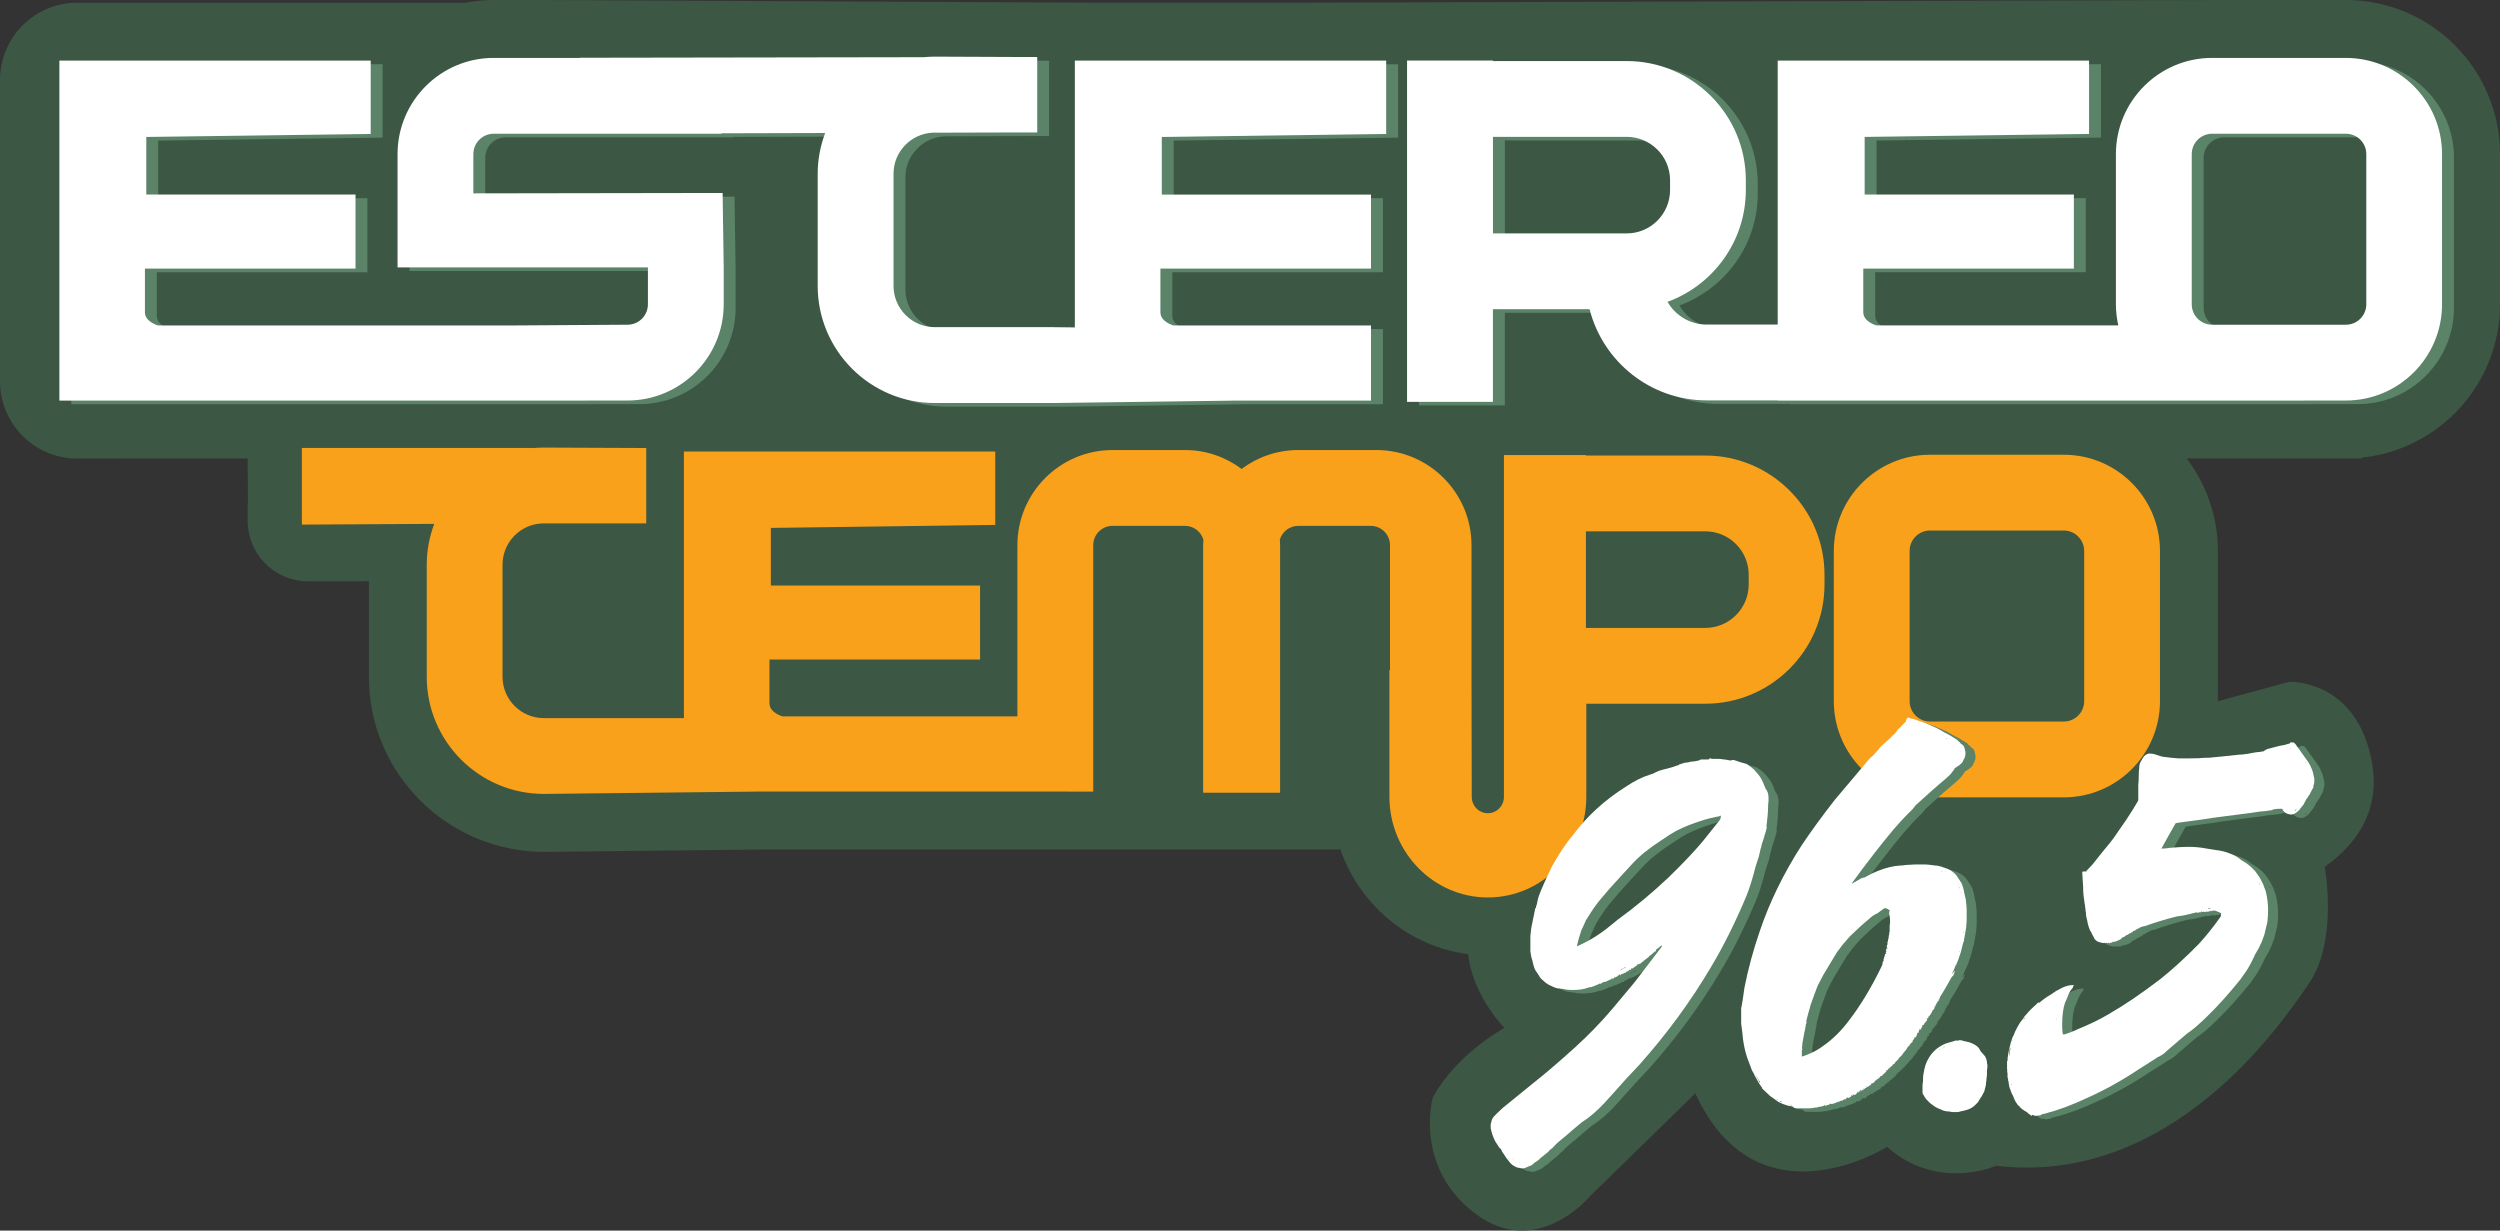 <?xml version="1.0" encoding="UTF-8"?><svg id="a" xmlns="http://www.w3.org/2000/svg" viewBox="0 0 1310.82 645.23"><rect x="0" y="0" width="1310.82" height="645.23" fill="#333333" stroke="none"/><path d="m1162.9,367.65l37.41-10.15s29.45-1.26,40.6,31.54c11.15,32.81-4.83,53.27-21.96,65.45,0,0,7.07,38.47-8.12,60.88-15.19,22.41-72.81,106.71-164.19,95.86,0,0-30.59,13.69-57.18-9.89,0,0-67.96,42.99-100.55-28.06l-54.95,53.65s-27.91,33.87-60.36,9.46c-32.45-24.41-22.4-60.74-22.4-60.74,0,0,9.4-20.17,37.55-36.75,0,0-24.13-24.43-18.2-51.98l54.08-75.13,85.79-37.1,105.12-14.69h73.43l73.92,7.64Z" fill="#3c5744"/><path d="m717.44,446.03l-15.88-4.46c10.11,34.29,41.5,59.36,78.56,59.36,45.2,0,81.98-37.31,81.98-83.16v-18.42h32.03c14.42,0,28.09-3.31,40.28-9.2,9.78,33.62,40.81,58.29,77.54,58.29h70.15c44.55,0,80.8-36.24,80.8-80.79v-78.78c0-18.2-6.12-34.95-16.31-48.47h61.37l30.36-.03v-.42c40.67-4.17,72.5-38.62,72.5-80.38v-78.77c0-44.55-36.25-80.8-80.8-80.8h-70.15c-.17,0-.33.01-.5.01l-480.55,1.4h-104.59L284.99,0h-26.11c-5.11,0-10.11.5-14.96,1.42H40.54C18.15,1.42,0,19.57,0,41.96v157.94c0,22.39,18.15,40.54,40.54,40.54h24.71c.25,0,.49-.03.74-.04h63.85l.17,22.73c-.11,1.08-.17,2.17-.17,3.28v6.69c0,1.34.11,2.66.27,3.95v.08s.01.01.01.01c1.99,15.6,15.29,27.67,31.43,27.67h28.56c1.12,0,2.22-.06,3.31-.17v50.28c0,50.58,41.16,91.74,92.07,91.74l114.53-1.25h305.55l11.87.64Z" fill="#3c5744"/><g><path d="m569.84,173.57c-5.18-.02-9.78-.13-11.33-.13h-62.13c-11.93,0-21.63-9.7-21.63-21.63v-58.84c0-11.49,9.04-20.83,20.37-21.5l46-.13h8.97V31.83s-.62,0-.62,0v-.03h-5.44s-47.65-.2-47.65-.2c-1.96,0-3.89.11-5.81.29l-180.36.29v.08s-45.09,0-45.09,0c-27.81,0-50.43,22.62-50.43,50.43v59.42h131.27v19.36c0,5.89-4.79,10.69-10.69,10.69l-58.58.38H89.12s-6.89-1.85-6.89-6.89v-22.91h110.42v-38.83h-109.7v-30.2l117.66-1.56v-38.47H37.38v178.26h177.85v.02l19.91-.02h78.07v-.03h22.06c27.81,0,50.44-22.62,50.44-50.44v-19.36l-.57-39.03-130.7.21v-20.59c0-5.89,4.79-10.68,10.68-10.68h119.43c-.02-.08-.04-.15-.06-.23l54.41-.15c-2.48,6.66-3.91,13.83-3.91,21.35v58.84c0,33.84,27.53,61.38,61.38,61.38h62.13l93.89-1.24-.03-.02h72.75v-39.4h-103.53s-6.89-1.85-6.89-6.89v-22.91h110.42v-38.83h-109.7v-30.2l117.66-1.56v-38.47h-163.25v139.89Z" fill="#5b8367"/><path d="m1236.27,32.26h-70.15c-27.81,0-50.44,22.62-50.44,50.43v78.77c0,3.8.46,7.5,1.26,11.06h-126.83s-6.89-1.85-6.89-6.89v-22.91h110.42v-38.83h-109.7v-30.2l117.66-1.56v-38.47h-163.25v138.4h-37.24c-8.77,0-16.43-4.81-20.53-11.91,23.92-8.78,41.06-31.71,41.06-58.63v-5.13c0-34.47-28.04-62.5-62.5-62.5h-70.11v-.26h-45.02v178.95h45.02v-48.56h50.68c7,27.42,31.84,47.79,61.41,47.79h37.24v.11h275.83v-.03h22.06c27.81,0,50.43-22.62,50.43-50.44v-78.77c0-27.81-22.62-50.43-50.43-50.43Zm-447.22,41.39h70.11c12.55,0,22.75,10.21,22.75,22.75v5.13c0,12.55-10.21,22.75-22.75,22.75h-70.11v-50.64Zm457.91,87.82c0,5.89-4.79,10.69-10.68,10.69h-70.15c-5.89,0-10.69-4.79-10.69-10.69v-78.77c0-5.89,4.79-10.68,10.69-10.68h70.15c5.89,0,10.68,4.79,10.68,10.68v78.77Z" fill="#5b8367"/></g><path d="m563.6,171.67c-5.18-.02-9.78-.13-11.33-.13h-62.13c-11.93,0-21.63-9.7-21.63-21.63v-58.84c0-11.49,9.04-20.83,20.37-21.5l46-.13h8.97V29.93s-.62,0-.62,0v-.03h-5.44s-47.65-.2-47.65-.2c-1.96,0-3.89.11-5.81.29l-180.36.29v.08s-45.09,0-45.09,0c-27.81,0-50.43,22.62-50.43,50.43v59.42h131.27v19.36c0,5.89-4.79,10.69-10.69,10.69l-58.58.38H82.88s-6.89-1.85-6.89-6.89v-22.91h110.42v-38.83h-109.7v-30.2l117.66-1.56V31.78H31.13v178.26h177.85v.02l19.91-.02h78.07v-.03h22.06c27.81,0,50.44-22.62,50.44-50.44v-19.36l-.57-39.03-130.7.21v-20.59c0-5.89,4.79-10.68,10.68-10.68h119.43c-.02-.08-.04-.15-.06-.23l54.41-.15c-2.48,6.66-3.91,13.83-3.91,21.35v58.84c0,33.84,27.53,61.38,61.38,61.38h62.13l93.89-1.24-.03-.02h72.75v-39.4h-103.53s-6.89-1.85-6.89-6.89v-22.91h110.42v-38.83h-109.7v-30.2l117.66-1.56V31.78h-163.25v139.89Z" fill="#fff"/><path d="m1230.02,30.36h-70.15c-27.81,0-50.44,22.62-50.44,50.43v78.77c0,3.8.46,7.5,1.26,11.06h-126.83s-6.89-1.85-6.89-6.89v-22.91h110.42v-38.83h-109.7v-30.2l117.66-1.56V31.78h-163.25v138.4h-37.24c-8.77,0-16.43-4.81-20.53-11.91,23.92-8.78,41.06-31.71,41.06-58.63v-5.13c0-34.47-28.04-62.5-62.5-62.5h-70.11v-.26h-45.02v178.95h45.02v-48.56h50.68c7,27.42,31.84,47.79,61.41,47.79h37.24v.11h275.83v-.03h22.06c27.81,0,50.43-22.62,50.43-50.44v-78.77c0-27.81-22.62-50.43-50.43-50.43Zm-447.22,41.39h70.11c12.55,0,22.75,10.21,22.75,22.75v5.13c0,12.55-10.21,22.75-22.75,22.75h-70.11v-50.64Zm457.91,87.82c0,5.89-4.79,10.69-10.68,10.69h-70.15c-5.89,0-10.69-4.79-10.69-10.69v-78.77c0-5.89,4.79-10.68,10.69-10.68h70.15c5.89,0,10.68,4.79,10.68,10.68v78.77Z" fill="#fff"/><path d="m1089.31,238.43h-70.15c-27.81,0-50.43,22.62-50.43,50.44v78.78c0,27.81,22.62,50.43,50.43,50.43h70.15c27.81,0,50.44-22.62,50.44-50.43v-78.78c0-27.81-22.62-50.44-50.44-50.44Zm10.69,129.21c0,5.89-4.79,10.68-10.69,10.68h-70.15c-5.89,0-10.68-4.79-10.68-10.68v-78.78c0-5.89,4.79-10.69,10.68-10.69h70.15c5.89,0,10.69,4.79,10.69,10.69v78.78Z" fill="#3c5744"/><path d="m578.26,417.28v-129.07c0-5.59,4.55-10.14,10.14-10.14h37.96c4.58,0,8.42,3.07,9.67,7.25-.06.96-.15,1.91-.15,2.89v129.81h40.37v-129.81c0-.97-.09-1.92-.15-2.89,1.25-4.18,5.09-7.25,9.67-7.25h37.96c5.59,0,10.14,4.55,10.14,10.14v65.46h-.29c0,.31-.02.62-.02.93v65.52c0,29.11,23.16,52.8,51.62,52.8s51.62-23.69,51.62-52.8v-48.79h62.39c34.46,0,62.5-28.04,62.5-62.5v-5.13c0-34.47-28.04-62.5-62.5-62.5h-62.6v-.26h-42.99v178.95h.01v.23c0,4.76-3.79,8.63-8.44,8.63s-8.44-3.87-8.44-8.63l-.13-64.35v-67.56c0-27.51-22.38-49.89-49.89-49.89h-40.94c-11.14,0-21.4,3.71-29.71,9.9-8.31-6.19-18.57-9.9-29.71-9.9h-37.96c-27.51,0-49.89,22.38-49.89,49.89v89.77h-123.1s-6.89-1.85-6.89-6.89v-22.91h110.42v-38.83h-109.7v-30.2l117.66-1.56v-38.47h-163.25v139.76h-73.46c-11.93,0-21.63-9.7-21.63-21.63v-58.84c0-11.93,9.7-21.63,21.63-21.63h53.71v-39.52s-53.71-.23-53.71-.23c-2.05,0-4.07.11-6.06.31v-.11h-120.79v40.19l69.39-.38c-2.49,6.67-3.91,13.85-3.91,21.37v58.84c0,33.84,27.53,61.38,61.38,61.38l112.88-1.24v-.02s135.43,0,135.43,0l39.75-.11Zm343.68-108.45c0,12.55-10.21,22.75-22.75,22.75h-62.6v-50.64h62.6c12.55,0,22.75,10.21,22.75,22.75v5.13Z" fill="#3c5744"/><g><path d="m1082.1,238.43h-70.15c-27.81,0-50.43,22.62-50.43,50.44v78.78c0,27.81,22.62,50.43,50.43,50.43h70.15c27.81,0,50.44-22.62,50.44-50.43v-78.78c0-27.81-22.62-50.44-50.44-50.44Zm10.69,129.21c0,5.89-4.79,10.68-10.69,10.68h-70.15c-5.89,0-10.68-4.79-10.68-10.68v-78.78c0-5.89,4.79-10.69,10.68-10.69h70.15c5.89,0,10.69,4.79,10.69,10.69v78.78Z" fill="#f9a11b"/><path d="m573.21,415.07v-129.21c0-5.59,4.55-10.14,10.14-10.14h37.96c4.58,0,8.42,3.07,9.67,7.25-.06.96-.15,1.91-.15,2.89v129.81h40.37v-129.81c0-.97-.09-1.92-.15-2.89,1.25-4.18,5.09-7.25,9.67-7.25h37.96c5.59,0,10.14,4.55,10.14,10.14v65.46h-.29c0,.31-.02.62-.02.93v65.52c0,29.11,23.16,52.8,51.62,52.8s51.62-23.69,51.62-52.8v-48.79h62.39c34.46,0,62.5-28.04,62.5-62.5v-5.13c0-34.47-28.04-62.5-62.5-62.5h-62.6v-.26h-42.99v178.95h.01v.23c0,4.76-3.79,8.63-8.44,8.63s-8.44-3.87-8.44-8.63l-.13-64.35v-67.56c0-27.51-22.38-49.89-49.89-49.89h-40.94c-11.14,0-21.4,3.71-29.71,9.9-8.31-6.19-18.57-9.9-29.71-9.9h-37.96c-27.51,0-49.89,22.38-49.89,49.89v89.77h-123.1s-6.89-1.85-6.89-6.89v-22.91h110.42v-38.83h-109.7v-30.2l117.66-1.56v-38.47h-163.25v139.76h-73.46c-11.93,0-21.63-9.7-21.63-21.63v-58.84c0-11.93,9.7-21.63,21.63-21.63h53.71v-39.52s-53.71-.23-53.71-.23c-2.05,0-4.07.11-6.06.31v-.11h-120.79v40.19l69.39-.38c-2.49,6.67-3.91,13.85-3.91,21.37v58.84c0,33.84,27.53,61.38,61.38,61.38l112.88-1.24v-.02s135.43,0,135.43,0l39.75.04Zm343.68-108.59c0,12.55-10.21,22.75-22.75,22.75h-62.6v-50.64h62.6c12.55,0,22.75,10.21,22.75,22.75v5.13Z" fill="#f9a11b"/></g><g><path d="m901.69,399.43h.74c0,.2.08.28.24.28h3.19c1.31,0,2.27.1,2.94.28.81,0,2.04.19,3.67.57.49,0,.89-.1,1.22-.28h.49c1.31.37,2.45.75,3.43,1.12l.98.28,1.96.56c.33,0,.57.1.73.28l1.23.85,1.47,1.12c.33.38.57.57.73.57l2.21,2.53c1.46,1.69,2.6,3.74,3.42,6.18l.74,1.69c.98,1.12,1.47,2.72,1.47,4.78v1.69c-.16.75-.25,1.96-.25,3.65,0,.95-.08,2.3-.24,4.08-.16,1.77-.33,3.32-.49,4.64-.16.19-.21.33-.12.41.08.1.12.24.12.42v.85l-.49,1.96-.25.85c-.33.75-.49,1.31-.49,1.69l-1.47,4.5c0,.56-.16,1.22-.49,1.96-.16.57-.36,1.46-.61,2.68-.24,1.22-.53,2.2-.85,2.95l-1.23,3.93c-1.47,5.81-3.02,10.78-4.65,14.9-5.88,14.05-12.08,26.51-18.6,37.37-10.61,17.99-23.17,35.14-37.7,51.43l-6.61,7.03-8.82,9.83c-3.76,4.31-7.42,7.87-11.02,10.68l-3.67,2.54c-2.78,2.24-5.63,4.68-8.57,7.3l-2.45,1.97-1.96,1.69-2.45,2.53c-.65.37-1.46,1.12-2.44,2.24l-2.45,1.97c-.98.75-1.72,1.4-2.21,1.97l-2.45,1.69c-.65.74-1.31,1.22-1.95,1.4l-2.7,1.12c-.33.19-.73.28-1.22.28-.82,0-1.47-.1-1.96-.28-.65,0-1.31-.19-1.96-.57l-1.47-.84c-.98-.75-2.12-2.07-3.43-3.93l-1.47-2.25c-.33-.38-.57-.75-.73-1.12-.16-.38-.33-.75-.49-1.12l-.74-.57-2.2-3.37c-.98-1.87-1.71-3.84-2.2-5.9,0-.38-.09-.66-.25-.85v-2.53l.25-.57c.16-1.31.65-2.43,1.47-3.36l1.96-1.97,2.69-2.53,15.91-12.93c6.19-4.88,13.54-11.15,22.02-18.83,7.18-6.55,13.72-13.3,19.58-20.24l11.51-13.77,14.19-18.55c0-.37.09-.65.25-.84l.49-.57-.49.57h-.25l-.24.28h-.49v.56l-.25-.28v.28l-.49.57-.24-.28-.49.84v-.27l-.49.27-.25.85-.49.57c-.16-.19-.28-.24-.36-.14-.09.09-.12.23-.12.41l-.49.28.24-.28-.49.57c-.33.38-.58.57-.73.57-.34.37-.58.56-.74.56s-.33.2-.49.57c-.33.38-.82.75-1.47,1.12-.49.57-.89.85-1.22.85,0,.19-.12.37-.37.56-.24.2-.45.28-.61.28-.16.19-.33.38-.49.57s-.41.28-.74.28c-.33.37-.73.47-1.22.27v.57l-.49-.28.25.57-.49.28c0-.19-.04-.28-.13-.28-.08,0-.12.1-.12.28-.16.19-.41.37-.73.56-.34.2-.58.38-.74.57-.33,0-.49-.1-.49-.28h-.24l.24.57c-.33,0-.49.1-.49.28-.16.19-.28.23-.37.13-.08-.09-.21-.13-.36-.13,0,.37-.16.56-.49.56,0,.19-.09.28-.25.28h-.24.24c-.16.19-.49.28-.98.28,0,.37-.16.56-.49.56s-.57.1-.73.28h-.25v-.28.28h.25c-.16.2-.41.28-.74.28-.16.19-.33.19-.49,0v.28h-.24c-.16,0-.25.19-.25.57l-.48-.57h-.49l.49.57-.49-.28-.25.56-.24-.27c0,.37-.17.56-.49.56l-.98.57-.25-.28.49-.28h-.24l-.25.28c-.16.57-.49.84-.98.84l-.49-.27-.24.84-.49-.28c0,.2-.09.28-.25.28l-1.22.57c-.16,0-.25.1-.25.28-.16-.19-.24-.19-.24,0h-.25c-.16.19-.45.27-.85.27s-.7.1-.86.28l-.49.28c-.33.38-.73.47-1.22.28l-.49.28c-.16.19-.46.33-.86.41-.41.1-.7.24-.86.42l-2.45.84h-.73c-2.29.95-5.06,1.42-8.33,1.42-2.45,0-4.25-.19-5.38-.57h-.74c-.49-.19-1.22-.28-2.2-.28-1.31-.37-2.29-.74-2.94-1.12l-1.22-.57c-.49-.19-1.23-.65-2.21-1.4l-1.22-1.12c-.98-.75-1.63-1.5-1.96-2.25l-1.47-2.24-.74-1.12-.49-1.13c0-.37-.08-.65-.24-.84l-.73-3.09c-.34-.75-.66-2.25-.98-4.5v-8.15l.49-4.21,1.95-9.56v-.57c.33,0,.49-.19.49-.56s.16-.94.49-1.69c.33-1.87.65-3.28.98-4.22,1.31-3.55,3.59-8.71,6.86-15.46,3.59-6.55,7.42-12.27,11.51-17.13,7.17-9.56,16.23-17.8,27.17-24.73,4.41-3,8.73-5.16,12.98-6.47,1.3-.37,2.2-.75,2.69-1.12,1.47-.75,3.5-1.42,6.12-1.97l2.94-.85,2.45-.84c.49,0,.82-.19.98-.57h.24l2.7-.84h.49l1.71-.28c.33-.19.73-.28,1.22-.28.82,0,2.05-.19,3.68-.56l.73-.28c.16-.19.4-.28.74-.28h3.42c.49,0,.82-.19.98-.57Zm-105.98,207.69h-.25.25Zm3.18,2.81c-.16-.38-.41-.66-.73-.85l.73.85Zm12-103.14c0,.19.08.28.24.28-.16,0-.24-.1-.24-.28Zm2.69,100.04v-.28.28h-.24c0,.19-.09.28-.25.28h-.24c0,.19-.09.27-.25.27l-.24.28.24-.28c.16.19.25.1.25-.27h.24c.16,0,.25-.1.25-.28h.24Zm93.99-177.33c-.33,0-.58.1-.73.28-3.92.75-6.94,1.5-9.06,2.24-4.9,1.5-9.39,3.28-13.46,5.34-1.8.94-4.32,2.53-7.59,4.78-6.69,4.31-11.92,8.52-15.66,12.64l-4.66,5.06c-5.22,5.62-9.06,9.94-11.49,12.93-2.3,2.62-4.74,6.08-7.35,10.4l-.74,1.12c-1.31,3-2.12,4.78-2.44,5.34-.98,2.99-1.63,5.25-1.96,6.74-.16.38-.25.95-.25,1.69l.49-.27,3.43-1.69c3.76-1.87,7.59-4.31,11.51-7.31l5.88-4.78c9.3-6.74,18.19-14.14,26.68-22.19,7.34-7.12,13.29-13.4,17.86-18.83l8.08-10.11c.33-.19.65-.66.98-1.42.33-.37.49-1.02.49-1.96Zm-53.85,81.21c0,.19-.09.28-.24.28h.24v-.28Zm1.47-.28v-.27l-.49.56.49-.28Zm.73-.84c0,.19.09.28.25.28h-.74l-.24.56.73-.56,1.96-.85c0-.19.16-.28.49-.28v-.27.27c-.33,0-.49.1-.49.28h-.49l-.73.28-.25.28h-.73.24Zm7.11-2.25h-.25.25Zm11-7.59h-.24.24Zm.25-.56c0,.19.08.27.24.27-.16,0-.24-.09-.24-.27Zm3.18-2.54h-.24.24Zm.49-.84v-.28.28Zm46.02-76.72h.24c-.16,0-.24-.1-.24-.28v.28Zm7.1,14.04v-.27.27Z" fill="#5b8367"/><path d="m1036.44,480.38v4.21l-.24,3.09v.28l-.74,4.5c-.33,1.5-.49,2.53-.49,3.09l-.49.57c.33.37.33.56,0,.56-.33,1.5-.65,2.81-.98,3.94,0,.19-.4,1.4-1.22,3.65,0,.2-.16.66-.49,1.4l-.73,1.69v.28c-.34.19-.49.38-.49.57s-.09.37-.25.56c-.16.75-.58,1.69-1.22,2.82,0,.19-.04.33-.13.41-.08.1-.03.24.13.42l.73-1.4.49.28c-.33.37-.49.75-.49,1.12-.33.38-.4.66-.24.85-.16,0-.49.27-.98.84l-3.19,5.62-2.2,3.66-.73,1.12c0,.2-.17.66-.49,1.4-.17,0-.25.2-.25.57l-.49.57c-.16,0-.24.09-.24.27l-.25.28c-.16,0-.16.1,0,.28l-.24.28v.28h-.25l-.24,1.12c-.16-.19-.34-.19-.49,0v.57h.24l-.98,1.4h-.24l-.25.56v.28c-.16.38-.4.66-.73.85.16.19.2.33.12.41-.09.1-.21.14-.37.14l-.49.85c0,.19-.16.27-.49.27-.16,0-.24.1-.24.28h.24c0,.38-.08.66-.24.85v-.28h-.74c.49.57.49,1.03,0,1.4-.16.19-.33.38-.49.57s-.33.37-.49.56v.28h-.49c.33.38.33.57,0,.57-.16.19-.28.24-.36.14-.09-.1-.21-.04-.37.14v1.12c0-.19-.09-.28-.24-.28,0,.38-.13.66-.37.84-.25.2-.37.48-.37.85l-.24-.28h-.49c.15.38.08.75-.25,1.12,0,.2.09.28.25.28l-.25.28c-.16-.19-.33-.19-.49,0l-.24.28-.25,1.12-.24.57c-.49.56-.9.75-1.23.56l.25.57c-.16,0-.25.1-.25.28s-.08.28-.24.28h-.25l-.24,1.12-.98.84c-.16,0-.25-.09-.25-.27,0,.19.09.27.25.27l-.74,1.13c-.33.37-.57.56-.73.56l-.25.57-.73,1.12-1.47,1.69c0,.19-.16.47-.49.85,0-.38-.09-.47-.24-.28.15,0,.24.1.24.28-.65.75-1.14,1.22-1.47,1.4l-.73,1.12-1.47,1.4-.25.57c-.33.37-.65.56-.98.56-.16.2-.24.38-.24.57l-.25.28h-.24c-.16.37-.33.56-.49.56s-.33.1-.49.28c0,.37-.16.57-.49.57h-.49c0,.19.08.28.24.28-.16.37-.48.56-.97.56v.57c-.17,0-.25.09-.25.28-.33.37-.58.56-.73.56v-.27.27l-.25.57c-.49,0-.73.19-.73.57l-.74.56h-.73l.24.28-.49.57-.24-.28-.25.84c-.16.19-.28.24-.36.14-.09-.1-.21-.14-.37-.14l-.25.57c0,.19-.04.23-.12.14-.09-.1-.21-.05-.37.14h-.24c0,.19-.09.28-.25.28v.56h-.49v.28c-.16.19-.36.28-.61.28h-.61c0,.57-.16.84-.49.84,0-.19-.09-.27-.24-.27.15,0,.24.09.24.27s-.09.28-.24.28l-.49.28c-.17,0-.25.09-.25.28l-.49.28c-.16,0-.28-.05-.37-.14-.08-.1-.21-.14-.36-.14l.49.56c-.17-.19-.41-.09-.74.28-.33,0-.49.1-.49.28l-.24.28c-.16,0-.25-.1-.25-.28h-.24l.24.57h-.73c0,.37-.16.56-.49.56-.16,0-.25-.1-.25-.27-.33,0-.57.09-.73.27,0,.19.16.28.49.28-.16.19-.33.24-.49.14s-.33-.14-.49-.14c0,.37-.16.65-.49.85v-.57l-.74.84v.28l-.98.57c-.33,0-.57-.1-.73-.28-.33,0-.49.1-.49.28-.33,0-.49.09-.49.28,0,.19-.16.46-.49.84l-.73.28c-.16.19-.41.19-.74,0-.16-.19-.33-.19-.49,0v.28h-.24l-.25.56h-.73c-.16,0-.25.1-.25.28h-.49v.28l-.98.28h-.49c-.16,0-.24.09-.24.28l-.74.28c-.16,0-.24-.1-.24-.28l-.25.56-.49-.27c0,.37-.24.56-.73.56l-.73.28-1.23.28c-.16,0-.24-.1-.24-.28-.34,0-.53.09-.62.28-.08.19-.21.28-.36.28l-.98.27c-.16.19-.49.28-.98.28l-.25-.56-.24.56c-1.31.38-2.12.57-2.45.57h-.25l-.97.28c-.34.19-.62.23-.86.14-.25-.1-.53-.05-.86.14h-.24c-.65.17-1.56.27-2.7.27h-6.12c-.82,0-1.47-.27-1.96-.84l-.49-.28-2.2-.28-2.45-.84-1.96-.85-.98-.56-2.69-1.97-1.23-.84c-.65-.57-1.34-1.23-2.08-1.97-.73-.75-1.43-1.4-2.08-1.97v-.28l-1.71-2.53-2.21-3.94-.49-1.12-.98-1.69-1.46-3.93c-1.96-4.68-3.19-10.31-3.68-16.86l-.49-3.66v-8.43c.16-.19.25-.47.25-.85l.49-2.81.98-6.75c1.96-9.93,4.65-19.85,8.08-29.78,5.05-14.99,12.31-29.89,21.78-44.68,4.74-7.12,10.6-15.18,17.62-24.18l15.42-18.27c.98-1.31,2.04-2.53,3.18-3.66,1.8-1.49,3.5-3.36,5.14-5.62.16,0,.25-.09.25-.28l5.38-4.78,1.23-1.4c.16-.19.4-.28.73-.28,0-.37.09-.56.25-.56,0-.19.08-.28.24-.28s.25-.09.25-.28c.49-.94,1.13-1.69,1.96-2.24l.98-1.13,2.2-2.24c0-.75.33-1.4.98-1.97h.49c.16.19.4.28.73.28.16.19.49.28.98.28,1.63.37,2.7.75,3.19,1.12h.24c.49.19,1.23.42,2.21.71.97.27,1.79.61,2.44.98l3.92,1.69,1.23.56,3.91,2.25,2.21,1.12,4.16,2.54c.65.75,1.14,1.22,1.47,1.4l.73.84c1.14.57,1.8,1.5,1.96,2.81,0,.38.09.66.25.85.33,1.87,0,3.46-.98,4.78-.16.75-.53,1.36-1.1,1.83-.58.47-.95.79-1.11.98l-2.2,1.4c-.33.38-.49.65-.49.84l-1.96,2.54c-1.96,1.87-3.43,3.19-4.41,3.93l-4.89,4.22-8.08,7.3c-.34.37-.58.56-.74.56-.98,1.5-2.12,2.82-3.43,3.94-1.95,1.87-4.74,4.88-8.32,8.99-7.02,8.44-14.19,17.71-21.54,27.82l-.24.57.49-.28,4.4-2.54c.98-.37,1.63-.56,1.96-.56l.49-.28c2.29-1.31,4.41-2.34,6.37-3.09,4.23-1.69,8.15-2.62,11.75-2.81,1.14,0,2.04-.1,2.7-.28l5.14-.28h5.14c.98,0,2.78.2,5.39.57,1.13,0,2.69.38,4.65,1.12,3.09.94,5.39,2.53,6.86,4.78l2.2,3.37c.65,1.5,1.14,3.28,1.47,5.33l.73,3.09c.33,2.63.49,4.59.49,5.91v1.12Zm-111.13,84.31c0,.19.09.28.25.28l2.2,4.21c0,.19.09.28.25.28v-.57c-.34-.19-.65-.65-.98-1.4l-1.47-2.53-.25-.28Zm12.49,14.34h.49l.49.57c.16,0,.28.04.37.13.08.1.2.04.37-.13l-.49-.28c-.34,0-.58-.1-.74-.28h-.49c0-.19-.16-.28-.49-.28,0-.38-.24-.57-.73-.57l.49.28.24.28.49.28Zm7.1,2.24c-.16-.19-.28-.23-.36-.13-.09.09-.21.13-.37.13-.16-.19-.41-.27-.74-.27.65.37,1.14.46,1.47.27Zm50.42-87.11l.25-.28c-.16-.37-.16-.7,0-.98.16-.28.16-.51,0-.71.16,0,.24-.09.24-.28,0-.74.09-1.31.25-1.69v-3.36c0-.19.08-.28.24-.28-.16-.37-.16-.65,0-.85,0-1.49-.08-2.71-.24-3.65-.33-.94-.33-1.87,0-2.81v-.28c-.33,0-.65-.19-.98-.57l-.98-.28c-.16-.19-.33-.23-.49-.14-.16.1-.33.14-.49.14l-3.43,2.54c-.65.37-1.06.56-1.22.56l-1.72,1.13-5.87,5.05-5.63,5.34-1.72,1.97-1.96,2.24-3.18,4.21-7.1,11.81-2.94,5.62-1.71,4.5-2.21,6.18v.28l-.24.84-.74,2.54-.73,2.81c-.33.94-.41,1.59-.25,1.97v.56c-.33.38-.49,1.03-.49,1.97-.16.38-.24.84-.24,1.4l-.25.85-.49,2.53-.49,2.81c-.16.38-.24,1.03-.24,1.97,0,.19-.04.47-.12.84-.09.38-.04.85.12,1.4l-.25.57v3.09h.49l2.21-.84c3.09-1.13,6.12-2.82,9.06-5.06,4.72-3.37,9.06-7.68,12.98-12.93,6.19-8.05,11.98-17.7,17.37-28.94.16-.37.25-.94.25-1.69l.49-.57v-.84c.15-.19.24-.47.24-.84l.25-.57v-.28l.24-.28-.24-.28h.24v-.56h.49l.25-.57-.49.28v-.28h.24v-.28c0-.19-.09-.27-.24-.27h.49c0-.38-.09-.66-.25-.85,0-.19.08-.37.25-.57.15-.19.15-.37,0-.56l.49.28c-.17,0-.25.09-.25.27h.25v-.56c-.34-.37-.41-.65-.25-.85v-.56l.49-.28c-.16,0-.24-.1-.24-.28s-.09-.28-.25-.28l.73-.28-.48-.27.48-1.13h-.24c.16-.19.24-.46.24-.84Zm-42.58,37.65h-.25.25Zm16.88,47.22h-.24.24Zm.49,0v.28-.28Zm6.37-3.09h.25v.57l-.49-.28.24-.28Zm5.63-2.53h-.24.24Zm6.37-5.06v.28-.28Zm.98-.57h.24-.24Zm2.45-2.53h-.25.25Zm.73-3.09c.16.19.09.28-.24.28h.24-.24c.15,0,.24-.1.24-.28Zm.98-59.86v.27-.27Zm3.18-25.58c-.16-.19-.4-.28-.73-.28h.24-.24c.33,0,.57.1.73.28Zm.25,19.11v.28-.28Zm5.88,57.6h.24-.24Zm5.14-7.59v.28h.24l-.24-.28Zm.98.57v-.28.28Zm1.71-2.81v.28h-.24l.24-.28Zm1.47-3.09v.28-.28Zm.25.56c0-.17-.09-.27-.25-.27h.25v.27Zm2.93-4.5v.28-.28Zm.49-1.69v-.27h.25l-.25.27Zm.74-.56h-.25.25Zm.49-1.4h.24-.24Zm1.96-2.25h-.25.25Zm1.71-3.09l.25-.28v.28h-.25Zm2.45-140.8c0,.2.08.28.24.28,0-.19-.08-.28-.24-.28Zm.49,71.95c-.33,0-.49-.1-.49-.28,0,.19.03.33.12.42s.21.04.37-.14Zm0-.28h.24v-.28c0,.2-.08.28-.24.28Zm.49-70.82v-.28l-.25.28h.25Zm.24.28h-.24.24Zm.98,71.1l-.24-.28v.28h.24Zm0-70.55v.28-.28Zm.74.85v-.57l-.49.28c.33,0,.49.1.49.28Zm3.18,72.22h.25-.25Zm.74.84v.28l.24-.28h-.24Zm.73.85h-.24.24Zm.74,1.69v-.28h-.25l.25.28Zm.73.56c-.16.38-.16.66,0,.85v-.85Zm.24,0v-.27l-.24-.28.24.56Zm.25,1.69h-.49c.16,0,.24.2.24.57l.25-.57Zm0,33.73v-.28h-.25v.28h.25Zm0-32.88h.24-.24Zm.24-72.51c0,.19-.03.33-.12.42-.09.09-.04.23.12.41v-.84Zm.74,73.91v.28h-.25v.28c.16,0,.25-.1.25-.28v-.28Zm.98,21.36c.16,0,.24-.09.24-.28h-.49l.25.28Z" fill="#5b8367"/><path d="m1070.35,586.89h-.25v-.28l-1.22-.84c-.49-.57-.82-.85-.98-.85l-2.21-1.4c0-.19-.08-.28-.24-.28,0-.19-.09-.28-.25-.28.16,0,.25.1.25.28l-.49-.28v-.27c-.49,0-.74-.28-.74-.85-.49,0-.73-.19-.73-.57l-.25-.27c-.32,0-.49-.2-.49-.57-.64-.75-1.3-2.07-1.95-3.93-.49-.75-.82-1.42-.98-1.97-.16-.57-.33-1.03-.49-1.4-.16-.2-.41-.95-.74-2.25l.25-.28-.25.28.25-.28c-.33,0-.41-.1-.25-.27l-.24-.85.24-.28-.24-.28-.25-.84c.16-.19.09-.66-.24-1.4v-1.97l-.25-1.4c0-.19.09-.28.25-.28l-.25-.56v-4.22l.25-.27c0-1.69.33-3.84.98-6.47.16-1.13.57-2.62,1.22-4.5.16-.75.58-1.69,1.23-2.82.16-.74.82-2.14,1.95-4.21.66-1.31,1.56-2.62,2.7-3.93.65-1.13,1.22-1.87,1.71-2.25,1.14-1.49,3.19-3.56,6.12-6.18.16,0,.28-.04.37-.14.08-.09.21-.04.37.14,1.96-1.69,3.92-3.09,5.88-4.21l2.93-1.97,3.19-1.69c1.96-.94,3.83-1.4,5.63-1.4h.49c0,.2-.12.42-.37.71-.24.28-.28.51-.12.7-.49.38-1.07,1.13-1.72,2.25-.49.94-.89,1.87-1.22,2.81-.33.94-.73,1.87-1.22,2.81-.98,3-1.47,6.75-1.47,11.24,0,2.07.08,3.66.24,4.78l.25.56h.73l2.45-.84c2.45-.94,3.99-1.59,4.65-1.97,6.04-2.43,11.42-5.05,16.15-7.87,8.16-4.68,17.13-10.77,26.93-18.27,6.36-5.05,13.13-11.23,20.31-18.55,4.08-4.5,7.75-9.08,11.02-13.77.49-.56.65-1.12.49-1.69l.25-.56-1.96-.85c-.65-.37-1.23-.56-1.72-.56-.49.19-.82.19-.98,0-.16.19-.4.27-.73.27l-.49-.27c-.16.37-.58.56-1.23.56h-.73c-.16,0-.37.05-.61.14-.25.1-.53.05-.86-.14l-.73.28c0-.19-.04-.33-.13-.42-.08-.09-.21-.04-.36.14,0,.2-.09.28-.25.28s-.24.1-.24.28c0-.19-.09-.28-.25-.28-.33.19-.89.28-1.71.28v-.28.28-.28c-.98.38-1.72.57-2.21.57-.98.37-1.71.56-2.2.56-1.14.38-3.18.75-6.12,1.13-5.88,1.49-11.43,3.18-16.64,5.05-.49,0-1.23.2-2.21.57l-.98.57c-.65.37-1.06.56-1.22.56-.49.57-1.07.85-1.71.85l-.25.56c-.33,0-.65.2-.98.57h-.49l-.24.28c-.16,0-.37.14-.61.41-.25.28-.46.34-.62.14-1.14.95-1.96,1.4-2.45,1.4l-.49.57h-.24v.28l-.98.57c-.16,0-.41.09-.73.27-.34.2-.58.2-.74,0,.16,0,.25.1.25.28-.34,0-.58.1-.74.28h-.73c-.16.19-.41.19-.74,0l-.24.57c-.16,0-.29-.04-.37-.14-.09-.1-.21-.04-.37.14s-.49.27-.98.27l.25-.27h-.98c.16,0,.24.09.24.27-.33,0-.57-.09-.73-.27l-.98.27c0-.19.08-.27.24-.27h-.24c-.49.19-.82.19-.98,0-.16.19-.41.19-.73,0-.34-.19-.66-.28-.98-.28-1.32-.37-2.3-1.12-2.94-2.25v-.28l-.98-1.68v-.28c-.33-.19-.49-.57-.49-1.13l-.49-.27-.25-.85-.49-1.12v-.28.28-.28c-.33-.75-.49-1.31-.49-1.69s-.08-.56-.24-.56v-.85c-.16-.19-.25-.47-.25-.84-.33-1.13-.49-1.97-.49-2.54v-.56c.16,0,.16-.04,0-.14-.16-.1-.16-.24,0-.42-.16-.19-.24-.57-.24-1.12v-.57c-.16-.37-.24-.94-.24-1.69v-.56c-.17,0-.25-.28-.25-.85l-.49-3.66-.24-2.81v-1.4l-.49-8.15.24-.56h1.96c0-.37.08-.57.24-.57l2.94-3.09,4.9-6.18,4.16-5.06c1.14-1.31,2.7-3.46,4.66-6.45l3.91-5.63,3.43-5.33,2.69-4.5c.16-.19.25-.47.25-.85v-7.87c.16-1.12.24-2.57.24-4.35s.09-3.23.25-4.35c0-1.5.33-2.71.98-3.66.49-.94.82-1.49.98-1.69.65-1.12,1.63-1.86,2.94-2.24,1.3,0,2.27.1,2.94.28,1.79.56,2.93.94,3.42,1.12l1.23.28,4.65.56,3.43.28h6.36c3.1,0,5.48-.09,7.11-.28,2.11,0,3.74-.09,4.89-.27l8.57-.85,5.15-.56c1.3,0,2.27-.1,2.93-.28.65,0,1.8-.19,3.43-.57,1.96-.37,3.43-.57,4.41-.57.33-.19.89-.27,1.71-.27l.74-.57c.98-.57,1.63-.84,1.96-.84l2.2-.57c2.61-.75,4.65-1.22,6.12-1.4l2.94-.85.25-.56h.49c.15.19.4.24.73.14.33-.1.57-.04.73.14l.74.84,5.63,7.87c1.14,1.5,1.96,2.91,2.45,4.21.33.57.65,1.4.98,2.54l.73,3.36v1.69c0,.57-.16,1.22-.49,1.97v.84l-1.95,3.66c0,.38-.17.57-.49.57-.17.56-.58,1.22-1.23,1.96l-1.47,2.82-2.45,3.09c-.49.56-1.22,1.12-2.2,1.68-.98.57-2.05.66-3.18.28l-.98-.28c-1.14-.56-1.88-1.31-2.21-2.24-.16-.19-.4-.28-.73-.28-1.63,0-2.94.1-3.92.28-.65.38-1.22.57-1.71.57-2.29.37-4.01.56-5.15.56l-5.63.85-6.61.84-6.61.85-6.37.84-5.38.84-6.37.85-6.12.84-1.47.28-3.67,6.47-3.43,6.18c-.16.19-.25.47-.25.84.16-.17.41-.27.74-.27h1.47c.15-.19.4-.24.73-.14s.57.04.74-.14c4.56-.37,7.99-.57,10.28-.57,3.27,0,6.37.28,9.31.85l5.14.84c2.29.19,4.65.75,7.1,1.69,2.6.94,4.72,2.16,6.37,3.66l.97.56c2.29,1.32,4.41,3.09,6.37,5.34,1.8,2.44,2.85,4.13,3.18,5.06l.74,1.4,1.47,3.93c.82,3.37,1.22,6.65,1.22,9.84,0,2.06-.08,3.56-.24,4.5,0,.94-.09,1.73-.25,2.38-.16.66-.33,1.26-.49,1.83l-.98,4.21-1.47,3.94-1.46,3.09-1.47,2.53c-.34.38-.65,1.03-.98,1.97-1.96,4.13-3.68,7.12-5.15,8.99l-1.95,2.81c-6.04,7.5-11.76,13.87-17.14,19.11-4.56,4.5-8.15,7.59-10.77,9.27l-4.65,3.93-5.88,5.06c-1.63,1.69-3.43,2.91-5.39,3.66-.16,0-.24.1-.24.27l-9.31,5.91c-8.97,5.99-18.11,11.05-27.41,15.17-7.51,3.56-14.85,6.27-22.03,8.15-.16,0-.45.04-.86.13-.4.1-.85.33-1.34.71h-.25l-2.2.28-1.96-.57c0,.37-.08.57-.24.57Zm-11.76-30.63v-.28l.74-3.94v-1.12c-.49,1.69-.74,3.37-.74,5.06v.56-.27Zm.74,11.52v-.28.28Zm0,.28h.24-.24Zm.24-17.98v.27-.27l.25-.57h-.25v.57Zm0,19.39l.25.57v.84c.33-.38.33-.56,0-.56l-.25-.85v-.28.28Zm.49-20.79h-.24.24Zm0-.57h.49-.49Zm.25-.57h.24v-.28l-.24.28Zm.49-.84h-.25.25Zm.24-.28h-.24.24Zm5.14-10.11h.25c.49-.57.73-.94.73-1.13l-.98,1.13Zm1.72-1.97h.24-.24Zm15.66,1.69h-.25v.56l.25-.56Zm16.64-55.36v.27-.27Zm33.29-82.06c-.16-.19-.33-.19-.49,0h.49Zm5.39,49.74h1.22l3.19-.28c-.98,0-2.45.19-4.41.56v-.27Zm24.23,29.78v.28c.49,0,.89-.09,1.22-.28-.33-.19-.57-.23-.73-.14-.16.1-.33.14-.49.14Zm1.47,1.4l-.25.28v-.28h.25Zm1.47-.27v-.28h-.25c0,.19.09.28.25.28Zm24.47-13.21l-.24-.28v-.28l-.49-1.4v.28c.16.2.24.42.24.71s.09.51.25.7c.16,0,.24.1.24.28Zm15.91-71.94c-.16,0-.16.28,0,.84v-.84Zm0,33.16v.28l.25-.28h-.25Zm1.71-.28h.49c0-.19.16-.27.49-.27,0-.38.09-.57.25-.57s.24-.19.24-.57c.16,0,.25-.09.25-.27h.24l-.49.27-.24.57c-.33,0-.65.28-.98.84h-.25Zm4.66-27.26h.24-.24Zm1.47,1.97l-.49-.28c0-.19-.09-.28-.25-.28l.25.28c.15,0,.24.1.24.28s.09.28.25.28c0,.19.08.27.24.27-.16,0-.24-.09-.24-.27v-.28Z" fill="#5b8367"/></g><path d="m896.43,397.61h.74c0,.2.08.28.24.28h3.19c1.31,0,2.27.1,2.94.28.81,0,2.04.19,3.67.57.49,0,.89-.1,1.22-.28h.49c1.31.37,2.45.75,3.43,1.12l.98.28,1.96.56c.33,0,.57.1.73.28l1.23.85,1.47,1.12c.33.38.57.57.73.57l2.21,2.53c1.46,1.69,2.6,3.74,3.42,6.18l.74,1.69c.98,1.12,1.47,2.72,1.47,4.78v1.69c-.16.75-.25,1.96-.25,3.65,0,.95-.08,2.3-.24,4.08-.16,1.77-.33,3.32-.49,4.64-.16.19-.21.33-.12.41.08.1.12.24.12.42v.85l-.49,1.96-.25.85c-.33.75-.49,1.31-.49,1.69l-1.47,4.5c0,.56-.16,1.22-.49,1.96-.16.57-.36,1.46-.61,2.68-.24,1.22-.53,2.2-.85,2.95l-1.23,3.93c-1.47,5.81-3.02,10.78-4.65,14.9-5.88,14.05-12.08,26.51-18.6,37.37-10.61,17.99-23.17,35.14-37.7,51.43l-6.61,7.03-8.82,9.83c-3.76,4.31-7.42,7.87-11.02,10.68l-3.67,2.54c-2.78,2.24-5.63,4.68-8.57,7.3l-2.45,1.97-1.96,1.69-2.45,2.53c-.65.37-1.46,1.12-2.44,2.24l-2.45,1.97c-.98.75-1.72,1.4-2.21,1.97l-2.45,1.69c-.65.74-1.31,1.22-1.95,1.4l-2.7,1.12c-.33.19-.73.28-1.22.28-.82,0-1.47-.1-1.96-.28-.65,0-1.31-.19-1.96-.57l-1.47-.84c-.98-.75-2.12-2.07-3.43-3.93l-1.47-2.25c-.33-.38-.57-.75-.73-1.12-.16-.38-.33-.75-.49-1.12l-.74-.57-2.2-3.37c-.98-1.87-1.71-3.84-2.2-5.9,0-.38-.09-.66-.25-.85v-2.53l.25-.57c.16-1.31.65-2.43,1.47-3.36l1.96-1.97,2.69-2.53,15.91-12.93c6.19-4.88,13.54-11.15,22.02-18.83,7.18-6.55,13.72-13.3,19.58-20.24l11.51-13.77,14.19-18.55c0-.37.09-.65.25-.84l.49-.57-.49.57h-.25l-.24.28h-.49v.56l-.25-.28v.28l-.49.57-.24-.28-.49.84v-.27l-.49.27-.25.85-.49.57c-.16-.19-.28-.24-.36-.14-.09.09-.12.23-.12.41l-.49.28.24-.28-.49.57c-.33.38-.58.57-.73.57-.34.37-.58.56-.74.56s-.33.2-.49.57c-.33.38-.82.75-1.47,1.12-.49.57-.89.85-1.22.85,0,.19-.12.37-.37.56-.24.2-.45.28-.61.28-.16.19-.33.38-.49.57s-.41.28-.74.28c-.33.37-.73.47-1.22.27v.57l-.49-.28.25.57-.49.28c0-.19-.04-.28-.13-.28-.08,0-.12.1-.12.28-.16.19-.41.37-.73.56-.34.2-.58.38-.74.57-.33,0-.49-.1-.49-.28h-.24l.24.57c-.33,0-.49.1-.49.28-.16.19-.28.23-.37.13-.08-.09-.21-.13-.36-.13,0,.37-.16.56-.49.56,0,.19-.09.28-.25.28h-.24.24c-.16.19-.49.28-.98.28,0,.37-.16.56-.49.56s-.57.1-.73.28h-.25v-.28.28h.25c-.16.2-.41.28-.74.28-.16.19-.33.19-.49,0v.28h-.24c-.16,0-.25.19-.25.57l-.48-.57h-.49l.49.57-.49-.28-.25.56-.24-.27c0,.37-.17.56-.49.56l-.98.57-.25-.28.49-.28h-.24l-.25.28c-.16.57-.49.84-.98.84l-.49-.27-.24.84-.49-.28c0,.2-.09.28-.25.28l-1.22.57c-.16,0-.25.1-.25.28-.16-.19-.24-.19-.24,0h-.25c-.16.19-.45.27-.85.27s-.7.1-.86.28l-.49.28c-.33.38-.73.47-1.22.28l-.49.28c-.16.19-.46.33-.86.41-.41.1-.7.24-.86.42l-2.45.84h-.73c-2.29.95-5.06,1.42-8.33,1.42-2.45,0-4.25-.19-5.38-.57h-.74c-.49-.19-1.22-.28-2.2-.28-1.31-.37-2.29-.74-2.94-1.12l-1.22-.57c-.49-.19-1.23-.65-2.21-1.4l-1.22-1.12c-.98-.75-1.63-1.5-1.96-2.25l-1.47-2.24-.74-1.12-.49-1.13c0-.37-.08-.65-.24-.84l-.73-3.09c-.34-.75-.66-2.25-.98-4.5v-8.15l.49-4.21,1.95-9.56v-.57c.33,0,.49-.19.49-.56s.16-.94.49-1.69c.33-1.87.65-3.28.98-4.22,1.31-3.55,3.59-8.71,6.86-15.46,3.59-6.55,7.42-12.27,11.51-17.13,7.17-9.56,16.23-17.8,27.17-24.73,4.41-3,8.73-5.16,12.98-6.47,1.3-.37,2.2-.75,2.69-1.12,1.47-.75,3.5-1.42,6.12-1.97l2.94-.85,2.45-.84c.49,0,.82-.19.98-.57h.24l2.7-.84h.49l1.71-.28c.33-.19.73-.28,1.22-.28.82,0,2.05-.19,3.68-.56l.73-.28c.16-.19.4-.28.74-.28h3.42c.49,0,.82-.19.98-.57Zm-105.98,207.69h-.25.25Zm3.18,2.81c-.16-.38-.41-.66-.73-.85l.73.85Zm12-103.14c0,.19.08.28.24.28-.16,0-.24-.1-.24-.28Zm2.69,100.04v-.28.28h-.24c0,.19-.09.28-.25.28h-.24c0,.19-.09.27-.25.27l-.24.28.24-.28c.16.19.25.1.25-.27h.24c.16,0,.25-.1.25-.28h.24Zm93.99-177.33c-.33,0-.58.1-.73.28-3.92.75-6.94,1.5-9.06,2.24-4.9,1.5-9.39,3.28-13.46,5.34-1.8.94-4.32,2.53-7.59,4.78-6.69,4.31-11.92,8.52-15.66,12.64l-4.66,5.06c-5.22,5.62-9.06,9.94-11.49,12.93-2.3,2.62-4.74,6.08-7.35,10.4l-.74,1.12c-1.31,3-2.12,4.78-2.44,5.34-.98,2.99-1.63,5.25-1.96,6.74-.16.38-.25.95-.25,1.69l.49-.27,3.43-1.69c3.76-1.87,7.59-4.31,11.51-7.31l5.88-4.78c9.3-6.74,18.19-14.14,26.68-22.19,7.34-7.12,13.29-13.4,17.86-18.83l8.08-10.11c.33-.19.65-.66.98-1.42.33-.37.49-1.02.49-1.96Zm-53.85,81.21c0,.19-.09.28-.24.28h.24v-.28Zm1.47-.28v-.27l-.49.56.49-.28Zm.73-.84c0,.19.09.28.25.28h-.74l-.24.56.73-.56,1.96-.85c0-.19.16-.28.49-.28v-.27.27c-.33,0-.49.1-.49.28h-.49l-.73.28-.25.28h-.73.24Zm7.11-2.25h-.25.25Zm11-7.59h-.24.24Zm.25-.56c0,.19.08.27.24.27-.16,0-.24-.09-.24-.27Zm3.18-2.54h-.24.24Zm.49-.84v-.28.28Zm46.02-76.72h.24c-.16,0-.24-.1-.24-.28v.28Zm7.1,14.04v-.27.27Z" fill="#fff"/><path d="m1031.17,478.55v4.21l-.24,3.09v.28l-.74,4.5c-.33,1.5-.49,2.53-.49,3.09l-.49.57c.33.37.33.56,0,.56-.33,1.5-.65,2.81-.98,3.94,0,.19-.4,1.4-1.22,3.65,0,.2-.16.66-.49,1.4l-.73,1.69v.28c-.34.19-.49.38-.49.57s-.09.37-.25.56c-.16.75-.58,1.69-1.22,2.82,0,.19-.04.33-.13.41-.08.1-.03.24.13.42l.73-1.4.49.28c-.33.37-.49.75-.49,1.12-.33.38-.4.66-.24.85-.16,0-.49.27-.98.84l-3.19,5.62-2.2,3.66-.73,1.12c0,.2-.17.66-.49,1.4-.17,0-.25.2-.25.57l-.49.57c-.16,0-.24.09-.24.27l-.25.28c-.16,0-.16.1,0,.28l-.24.28v.28h-.25l-.24,1.12c-.16-.19-.34-.19-.49,0v.57h.24l-.98,1.4h-.24l-.25.56v.28c-.16.38-.4.66-.73.85.16.19.2.33.12.41-.09.1-.21.14-.37.14l-.49.85c0,.19-.16.27-.49.27-.16,0-.24.1-.24.28h.24c0,.38-.08.66-.24.85v-.28h-.74c.49.57.49,1.03,0,1.4-.16.19-.33.38-.49.57s-.33.37-.49.56v.28h-.49c.33.38.33.57,0,.57-.16.19-.28.24-.36.14-.09-.1-.21-.04-.37.14v1.12c0-.19-.09-.28-.24-.28,0,.38-.13.66-.37.84-.25.2-.37.48-.37.85l-.24-.28h-.49c.15.38.08.75-.25,1.12,0,.2.09.28.25.28l-.25.28c-.16-.19-.33-.19-.49,0l-.24.28-.25,1.12-.24.57c-.49.56-.9.75-1.23.56l.25.57c-.16,0-.25.1-.25.28s-.08.28-.24.28h-.25l-.24,1.12-.98.84c-.16,0-.25-.09-.25-.27,0,.19.09.27.25.27l-.74,1.13c-.33.37-.57.56-.73.56l-.25.57-.73,1.12-1.47,1.69c0,.19-.16.47-.49.85,0-.38-.09-.47-.24-.28.15,0,.24.1.24.28-.65.75-1.14,1.22-1.47,1.4l-.73,1.12-1.47,1.4-.25.57c-.33.37-.65.56-.98.56-.16.2-.24.38-.24.57l-.25.28h-.24c-.16.37-.33.56-.49.56s-.33.1-.49.28c0,.37-.16.57-.49.57h-.49c0,.19.08.28.24.28-.16.37-.48.56-.97.56v.57c-.17,0-.25.09-.25.28-.33.37-.58.56-.73.56v-.27.27l-.25.57c-.49,0-.73.19-.73.57l-.74.56h-.73l.24.28-.49.57-.24-.28-.25.84c-.16.19-.28.24-.36.14-.09-.1-.21-.14-.37-.14l-.25.57c0,.19-.04.23-.12.14-.09-.1-.21-.05-.37.14h-.24c0,.19-.09.28-.25.28v.56h-.49v.28c-.16.19-.36.28-.61.28h-.61c0,.57-.16.84-.49.84,0-.19-.09-.27-.24-.27.15,0,.24.09.24.27s-.09.28-.24.28l-.49.28c-.17,0-.25.09-.25.28l-.49.28c-.16,0-.28-.05-.37-.14-.08-.1-.21-.14-.36-.14l.49.56c-.17-.19-.41-.09-.74.28-.33,0-.49.1-.49.28l-.24.28c-.16,0-.25-.1-.25-.28h-.24l.24.57h-.73c0,.37-.16.56-.49.56-.16,0-.25-.1-.25-.27-.33,0-.57.09-.73.27,0,.19.16.28.49.28-.16.19-.33.24-.49.14s-.33-.14-.49-.14c0,.37-.16.65-.49.85v-.57l-.74.84v.28l-.98.57c-.33,0-.57-.1-.73-.28-.33,0-.49.1-.49.28-.33,0-.49.09-.49.28,0,.19-.16.46-.49.84l-.73.28c-.16.19-.41.19-.74,0-.16-.19-.33-.19-.49,0v.28h-.24l-.25.56h-.73c-.16,0-.25.1-.25.28h-.49v.28l-.98.28h-.49c-.16,0-.24.09-.24.28l-.74.28c-.16,0-.24-.1-.24-.28l-.25.56-.49-.27c0,.37-.24.56-.73.56l-.73.28-1.23.28c-.16,0-.24-.1-.24-.28-.34,0-.53.09-.62.28-.08.19-.21.28-.36.28l-.98.27c-.16.19-.49.28-.98.28l-.25-.56-.24.56c-1.31.38-2.12.57-2.45.57h-.25l-.97.28c-.34.19-.62.23-.86.14-.25-.1-.53-.05-.86.14h-.24c-.65.17-1.56.27-2.7.27h-6.12c-.82,0-1.47-.27-1.96-.84l-.49-.28-2.2-.28-2.45-.84-1.96-.85-.98-.56-2.69-1.97-1.23-.84c-.65-.57-1.34-1.23-2.08-1.97-.73-.75-1.43-1.4-2.08-1.97v-.28l-1.71-2.53-2.21-3.94-.49-1.12-.98-1.69-1.46-3.93c-1.96-4.68-3.19-10.31-3.68-16.86l-.49-3.66v-8.43c.16-.19.25-.47.25-.85l.49-2.81.98-6.75c1.96-9.93,4.65-19.85,8.08-29.78,5.05-14.99,12.31-29.89,21.78-44.68,4.74-7.12,10.6-15.18,17.62-24.18l15.42-18.27c.98-1.31,2.04-2.53,3.18-3.66,1.8-1.49,3.5-3.36,5.14-5.62.16,0,.25-.09.25-.28l5.38-4.78,1.23-1.4c.16-.19.4-.28.73-.28,0-.37.09-.56.25-.56,0-.19.08-.28.24-.28s.25-.09.25-.28c.49-.94,1.13-1.69,1.96-2.24l.98-1.13,2.2-2.24c0-.75.33-1.4.98-1.97h.49c.16.19.4.28.73.28.16.19.49.28.98.28,1.63.37,2.7.75,3.19,1.12h.24c.49.19,1.23.42,2.21.71.97.27,1.79.61,2.44.98l3.92,1.69,1.23.56,3.91,2.25,2.21,1.12,4.16,2.54c.65.75,1.14,1.22,1.47,1.4l.73.84c1.14.57,1.8,1.5,1.96,2.81,0,.38.09.66.25.85.33,1.87,0,3.46-.98,4.78-.16.75-.53,1.36-1.1,1.83-.58.47-.95.79-1.11.98l-2.2,1.4c-.33.38-.49.65-.49.84l-1.96,2.54c-1.96,1.87-3.43,3.19-4.41,3.93l-4.89,4.22-8.08,7.3c-.34.37-.58.56-.74.56-.98,1.5-2.12,2.82-3.43,3.94-1.95,1.87-4.74,4.88-8.32,8.99-7.02,8.44-14.19,17.71-21.54,27.82l-.24.57.49-.28,4.4-2.54c.98-.37,1.63-.56,1.96-.56l.49-.28c2.29-1.31,4.41-2.34,6.37-3.09,4.23-1.69,8.15-2.62,11.75-2.81,1.14,0,2.04-.1,2.7-.28l5.14-.28h5.14c.98,0,2.78.2,5.39.57,1.13,0,2.69.38,4.65,1.12,3.09.94,5.39,2.53,6.86,4.78l2.2,3.37c.65,1.5,1.14,3.28,1.47,5.33l.73,3.09c.33,2.63.49,4.59.49,5.91v1.12Zm-111.13,84.31c0,.19.09.28.25.28l2.2,4.21c0,.19.09.28.25.28v-.57c-.34-.19-.65-.65-.98-1.4l-1.47-2.53-.25-.28Zm12.49,14.34h.49l.49.57c.16,0,.28.04.37.13.08.1.2.04.37-.13l-.49-.28c-.34,0-.58-.1-.74-.28h-.49c0-.19-.16-.28-.49-.28,0-.38-.24-.57-.73-.57l.49.28.24.28.49.28Zm7.1,2.24c-.16-.19-.28-.23-.36-.13-.09.09-.21.13-.37.13-.16-.19-.41-.27-.74-.27.65.37,1.14.46,1.47.27Zm50.42-87.11l.25-.28c-.16-.37-.16-.7,0-.98s.16-.51,0-.71c.16,0,.24-.09.24-.28,0-.74.09-1.31.25-1.69v-3.36c0-.19.08-.28.24-.28-.16-.37-.16-.65,0-.85,0-1.49-.08-2.71-.24-3.65-.33-.94-.33-1.87,0-2.81v-.28c-.33,0-.65-.19-.98-.57l-.98-.28c-.16-.19-.33-.23-.49-.14-.16.1-.33.14-.49.14l-3.43,2.54c-.65.37-1.06.56-1.22.56l-1.72,1.13-5.87,5.05-5.63,5.34-1.72,1.97-1.96,2.24-3.18,4.21-7.1,11.81-2.94,5.62-1.71,4.5-2.21,6.18v.28l-.24.84-.74,2.54-.73,2.81c-.33.94-.41,1.59-.25,1.97v.56c-.33.38-.49,1.03-.49,1.97-.16.38-.24.84-.24,1.4l-.25.85-.49,2.53-.49,2.81c-.16.38-.24,1.03-.24,1.97,0,.19-.04.47-.12.84-.09.38-.04.85.12,1.4l-.25.57v3.09h.49l2.21-.84c3.09-1.13,6.12-2.82,9.06-5.06,4.72-3.37,9.06-7.68,12.98-12.93,6.19-8.05,11.98-17.7,17.37-28.94.16-.37.25-.94.25-1.69l.49-.57v-.84c.15-.19.24-.47.24-.84l.25-.57v-.28l.24-.28-.24-.28h.24v-.56h.49l.25-.57-.49.28v-.28h.24v-.28c0-.19-.09-.27-.24-.27h.49c0-.38-.09-.66-.25-.85,0-.19.08-.37.25-.57.15-.19.15-.37,0-.56l.49.28c-.17,0-.25.09-.25.27h.25v-.56c-.34-.37-.41-.65-.25-.85v-.56l.49-.28c-.16,0-.24-.1-.24-.28s-.09-.28-.25-.28l.73-.28-.48-.27.48-1.13h-.24c.16-.19.24-.46.24-.84Zm-42.58,37.65h-.25.25Zm16.88,47.22h-.24.24Zm.49,0v.28-.28Zm6.37-3.09h.25v.57l-.49-.28.24-.28Zm5.63-2.53h-.24.24Zm6.37-5.06v.28-.28Zm.98-.57h.24-.24Zm2.45-2.53h-.25.25Zm.73-3.09c.16.19.09.28-.24.28h.24-.24c.15,0,.24-.1.24-.28Zm.98-59.86v.27-.27Zm3.18-25.58c-.16-.19-.4-.28-.73-.28h.24-.24c.33,0,.57.1.73.28Zm.25,19.11v.28-.28Zm5.88,57.6h.24-.24Zm5.14-7.59v.28h.24l-.24-.28Zm.98.57v-.28.28Zm1.71-2.81v.28h-.24l.24-.28Zm1.47-3.09v.28-.28Zm.25.56c0-.17-.09-.27-.25-.27h.25v.27Zm2.93-4.5v.28-.28Zm.49-1.69v-.27h.25l-.25.27Zm.74-.56h-.25.25Zm.49-1.4h.24-.24Zm1.96-2.25h-.25.25Zm1.71-3.09l.25-.28v.28h-.25Zm2.45-140.8c0,.2.08.28.24.28,0-.19-.08-.28-.24-.28Zm.49,71.95c-.33,0-.49-.1-.49-.28,0,.19.03.33.12.42s.21.04.37-.14Zm0-.28h.24v-.28c0,.2-.08.28-.24.28Zm.49-70.82v-.28l-.25.28h.25Zm.24.28h-.24.24Zm.98,71.1l-.24-.28v.28h.24Zm0-70.55v.28-.28Zm.74.85v-.57l-.49.28c.33,0,.49.1.49.28Zm3.18,72.22h.25-.25Zm.74.84v.28l.24-.28h-.24Zm.73.85h-.24.24Zm.74,1.69v-.28h-.25l.25.28Zm.73.56c-.16.38-.16.66,0,.85v-.85Zm.24,0v-.27l-.24-.28.24.56Zm.25,1.69h-.49c.16,0,.24.2.24.57l.25-.57Zm0,33.73v-.28h-.25v.28h.25Zm0-32.88h.24-.24Zm.24-72.51c0,.19-.03.33-.12.42-.09.09-.04.23.12.41v-.84Zm.74,73.91v.28h-.25v.28c.16,0,.25-.1.25-.28v-.28Zm.98,21.36c.16,0,.24-.09.24-.28h-.49l.25.28Z" fill="#fff"/><path d="m1026.89,545.43h1.71l.49.28,3.68.85c2.11.75,3.67,1.69,4.65,2.81.33.38.65.94.98,1.69l.73.84,1.72,1.97.24.57.25.56c.15.2.24.47.24.85.16.37.25.79.25,1.26s.08.89.24,1.26c0,1.32-.09,2.25-.24,2.81v1.69c0,1.12-.09,1.97-.25,2.54,0,.93-.09,1.68-.24,2.24,0,.94-.09,1.59-.25,1.97l-.73,2.81-.49.84c-.49,1.13-1.07,2.07-1.72,2.82,0,.19-.16.46-.49.84-.33.75-.65,1.22-.98,1.4-1.47,1.69-3.02,2.81-4.65,3.37-.98.37-2.45.75-4.41,1.12-.33.19-.82.28-1.47.28h-2.44c-.49,0-.9-.1-1.23-.28-1.96,0-3.59-.37-4.9-1.12-1.95-.75-3.34-1.5-4.16-2.25-1.14-.75-2.29-1.77-3.43-3.09-.65-.75-1.06-1.4-1.22-1.96l-.25-.28c-.33-.38-.49-.75-.49-1.12v-4.22l.25-1.69c0-1.87.08-3.18.24-3.93.33-1.87.65-3.37.98-4.5,1.96-5.62,5.55-9.46,10.78-11.53l4.65-1.4c.16,0,.37-.04.61-.14.25-.09.53-.04.86.14l.49-.28Zm-10.04,5.06v-.28l.49.28-.25-.56c0,.19-.08.27-.24.27v.28Zm1.47-.56l.24-.57c-.16,0-.24.19-.24.57Zm1.22-.85v-.28h-.49c0,.2.16.28.49.28Zm-.49.28h.25c-.16,0-.25-.1-.25-.28v.28Zm1.23-.57h-.25.25Zm.24-.28h-.24.24Zm20.07,19.96h-.24.24Z" fill="#fff"/><path d="m1065.09,585.06h-.25v-.28l-1.22-.84c-.49-.57-.82-.85-.98-.85l-2.21-1.4c0-.19-.08-.28-.24-.28,0-.19-.09-.28-.25-.28.16,0,.25.1.25.28l-.49-.28v-.27c-.49,0-.74-.28-.74-.85-.49,0-.73-.19-.73-.57l-.25-.27c-.32,0-.49-.2-.49-.57-.64-.75-1.3-2.07-1.95-3.93-.49-.75-.82-1.42-.98-1.97-.16-.57-.33-1.03-.49-1.4-.16-.2-.41-.95-.74-2.25l.25-.28-.25.28.25-.28c-.33,0-.41-.1-.25-.27l-.24-.85.24-.28-.24-.28-.25-.84c.16-.19.09-.66-.24-1.4v-1.97l-.25-1.4c0-.19.09-.28.25-.28l-.25-.56v-4.22l.25-.27c0-1.69.33-3.84.98-6.47.16-1.13.57-2.62,1.22-4.5.16-.75.58-1.69,1.23-2.82.16-.74.82-2.14,1.95-4.21.66-1.31,1.56-2.62,2.7-3.93.65-1.13,1.22-1.87,1.71-2.25,1.14-1.49,3.19-3.56,6.12-6.18.16,0,.28-.04.37-.14.08-.09.21-.04.37.14,1.96-1.69,3.92-3.09,5.88-4.21l2.93-1.97,3.19-1.69c1.96-.94,3.83-1.4,5.63-1.4h.49c0,.2-.12.42-.37.71-.24.28-.28.51-.12.7-.49.38-1.07,1.13-1.72,2.25-.49.94-.89,1.87-1.22,2.81-.33.94-.73,1.87-1.22,2.81-.98,3-1.47,6.75-1.47,11.24,0,2.07.08,3.66.24,4.78l.25.56h.73l2.45-.84c2.45-.94,3.99-1.59,4.65-1.97,6.04-2.43,11.42-5.05,16.15-7.87,8.16-4.68,17.13-10.77,26.93-18.27,6.36-5.05,13.13-11.23,20.31-18.55,4.08-4.5,7.75-9.08,11.02-13.77.49-.56.65-1.12.49-1.69l.25-.56-1.96-.85c-.65-.37-1.23-.56-1.72-.56-.49.19-.82.19-.98,0-.16.19-.4.27-.73.27l-.49-.27c-.16.37-.58.56-1.23.56h-.73c-.16,0-.37.05-.61.14-.25.1-.53.05-.86-.14l-.73.28c0-.19-.04-.33-.13-.42-.08-.09-.21-.04-.36.14,0,.2-.09.28-.25.28s-.24.1-.24.28c0-.19-.09-.28-.25-.28-.33.19-.89.28-1.71.28v-.28.28-.28c-.98.38-1.72.57-2.21.57-.98.37-1.71.56-2.2.56-1.14.38-3.18.75-6.12,1.13-5.88,1.49-11.43,3.18-16.64,5.05-.49,0-1.23.2-2.21.57l-.98.57c-.65.37-1.06.56-1.22.56-.49.57-1.07.85-1.71.85l-.25.56c-.33,0-.65.2-.98.57h-.49l-.24.28c-.16,0-.37.14-.61.41-.25.28-.46.34-.62.14-1.14.95-1.96,1.4-2.45,1.4l-.49.57h-.24v.28l-.98.57c-.16,0-.41.09-.73.27-.34.2-.58.2-.74,0,.16,0,.25.1.25.28-.34,0-.58.1-.74.28h-.73c-.16.19-.41.19-.74,0l-.24.57c-.16,0-.29-.04-.37-.14-.09-.1-.21-.04-.37.14-.16.19-.49.27-.98.27l.25-.27h-.98c.16,0,.24.09.24.27-.33,0-.57-.09-.73-.27l-.98.27c0-.19.08-.27.24-.27h-.24c-.49.19-.82.19-.98,0-.16.19-.41.19-.73,0-.34-.19-.66-.28-.98-.28-1.32-.37-2.3-1.12-2.94-2.25v-.28l-.98-1.68v-.28c-.33-.19-.49-.57-.49-1.13l-.49-.27-.25-.85-.49-1.12v-.28.28-.28c-.33-.75-.49-1.31-.49-1.69s-.08-.56-.24-.56v-.85c-.16-.19-.25-.47-.25-.84-.33-1.13-.49-1.97-.49-2.54v-.56c.16,0,.16-.04,0-.14s-.16-.24,0-.42c-.16-.19-.24-.57-.24-1.12v-.57c-.16-.37-.24-.94-.24-1.69v-.56c-.17,0-.25-.28-.25-.85l-.49-3.66-.24-2.81v-1.4l-.49-8.15.24-.56h1.96c0-.37.08-.57.24-.57l2.94-3.09,4.9-6.18,4.16-5.06c1.14-1.31,2.7-3.46,4.66-6.45l3.91-5.63,3.43-5.33,2.69-4.5c.16-.19.25-.47.25-.85v-7.87c.16-1.12.24-2.57.24-4.35s.09-3.23.25-4.35c0-1.5.33-2.71.98-3.66.49-.94.82-1.49.98-1.69.65-1.12,1.63-1.86,2.94-2.24,1.3,0,2.27.1,2.94.28,1.79.56,2.93.94,3.42,1.12l1.23.28,4.65.56,3.43.28h6.36c3.1,0,5.48-.09,7.11-.28,2.11,0,3.74-.09,4.89-.27l8.57-.85,5.15-.56c1.3,0,2.27-.1,2.93-.28.65,0,1.8-.19,3.43-.57,1.96-.37,3.43-.57,4.41-.57.33-.19.89-.27,1.71-.27l.74-.57c.98-.57,1.63-.84,1.96-.84l2.2-.57c2.61-.75,4.65-1.22,6.12-1.4l2.94-.85.25-.56h.49c.15.19.4.24.73.14s.57-.04.73.14l.74.84,5.63,7.87c1.14,1.5,1.96,2.91,2.45,4.21.33.57.65,1.4.98,2.54l.73,3.36v1.69c0,.57-.16,1.22-.49,1.97v.84l-1.95,3.66c0,.38-.17.57-.49.57-.17.56-.58,1.22-1.23,1.96l-1.47,2.82-2.45,3.09c-.49.56-1.22,1.12-2.2,1.68-.98.57-2.05.66-3.18.28l-.98-.28c-1.14-.56-1.88-1.31-2.21-2.24-.16-.19-.4-.28-.73-.28-1.63,0-2.94.1-3.92.28-.65.38-1.22.57-1.71.57-2.29.37-4.01.56-5.15.56l-5.63.85-6.61.84-6.61.85-6.37.84-5.38.84-6.37.85-6.12.84-1.47.28-3.67,6.47-3.43,6.18c-.16.19-.25.47-.25.84.16-.17.41-.27.74-.27h1.47c.15-.19.4-.24.73-.14s.57.04.74-.14c4.56-.37,7.99-.57,10.28-.57,3.27,0,6.37.28,9.31.85l5.14.84c2.29.19,4.65.75,7.1,1.69,2.6.94,4.72,2.16,6.37,3.66l.97.56c2.29,1.32,4.41,3.09,6.37,5.34,1.8,2.44,2.85,4.13,3.18,5.06l.74,1.4,1.47,3.93c.82,3.37,1.22,6.65,1.22,9.84,0,2.06-.08,3.56-.24,4.5,0,.94-.09,1.73-.25,2.38-.16.66-.33,1.26-.49,1.83l-.98,4.21-1.47,3.94-1.46,3.09-1.47,2.53c-.34.38-.65,1.03-.98,1.97-1.96,4.13-3.68,7.12-5.15,8.99l-1.95,2.81c-6.04,7.5-11.76,13.87-17.14,19.11-4.56,4.5-8.15,7.59-10.77,9.27l-4.65,3.93-5.88,5.06c-1.63,1.69-3.43,2.91-5.39,3.66-.16,0-.24.1-.24.27l-9.31,5.91c-8.97,5.99-18.11,11.05-27.41,15.17-7.51,3.56-14.85,6.27-22.03,8.15-.16,0-.45.04-.86.13-.4.1-.85.33-1.34.71h-.25l-2.2.28-1.96-.57c0,.37-.08.57-.24.57Zm-11.76-30.63v-.28l.74-3.94v-1.12c-.49,1.69-.74,3.37-.74,5.06v.56-.27Zm.74,11.52v-.28.28Zm0,.28h.24-.24Zm.24-17.98v.27-.27l.25-.57h-.25v.57Zm0,19.39l.25.57v.84c.33-.38.33-.56,0-.56l-.25-.85v-.28.28Zm.49-20.79h-.24.24Zm0-.57h.49-.49Zm.25-.57h.24v-.28l-.24.28Zm.49-.84h-.25.25Zm.24-.28h-.24.24Zm5.14-10.11h.25c.49-.57.73-.94.73-1.13l-.98,1.13Zm1.72-1.97h.24-.24Zm15.66,1.69h-.25v.56l.25-.56Zm16.64-55.36v.27-.27Zm33.29-82.06c-.16-.19-.33-.19-.49,0h.49Zm5.39,49.74h1.22l3.19-.28c-.98,0-2.45.19-4.41.56v-.27Zm24.23,29.78v.28c.49,0,.89-.09,1.22-.28-.33-.19-.57-.23-.73-.14-.16.1-.33.14-.49.14Zm1.47,1.4l-.25.28v-.28h.25Zm1.47-.27v-.28h-.25c0,.19.09.28.25.28Zm24.47-13.21l-.24-.28v-.28l-.49-1.4v.28c.16.2.24.42.24.71s.09.51.25.7c.16,0,.24.1.24.28Zm15.91-71.94c-.16,0-.16.28,0,.84v-.84Zm0,33.16v.28l.25-.28h-.25Zm1.71-.28h.49c0-.19.16-.27.49-.27,0-.38.09-.57.25-.57s.24-.19.24-.57c.16,0,.25-.09.25-.27h.24l-.49.27-.24.57c-.33,0-.65.28-.98.84h-.25Zm4.66-27.26h.24-.24Zm1.47,1.97l-.49-.28c0-.19-.09-.28-.25-.28l.25.28c.15,0,.24.1.24.28s.09.28.25.28c0,.19.08.27.24.27-.16,0-.24-.09-.24-.27v-.28Z" fill="#fff"/><polygon points="1037.2 445.03 1053.43 468.99 1056.52 504.55 1071.2 498.36 1076.61 455.08 1081.25 435.76 1051.11 434.98 1037.2 445.03" fill="#3c5744"/></svg>